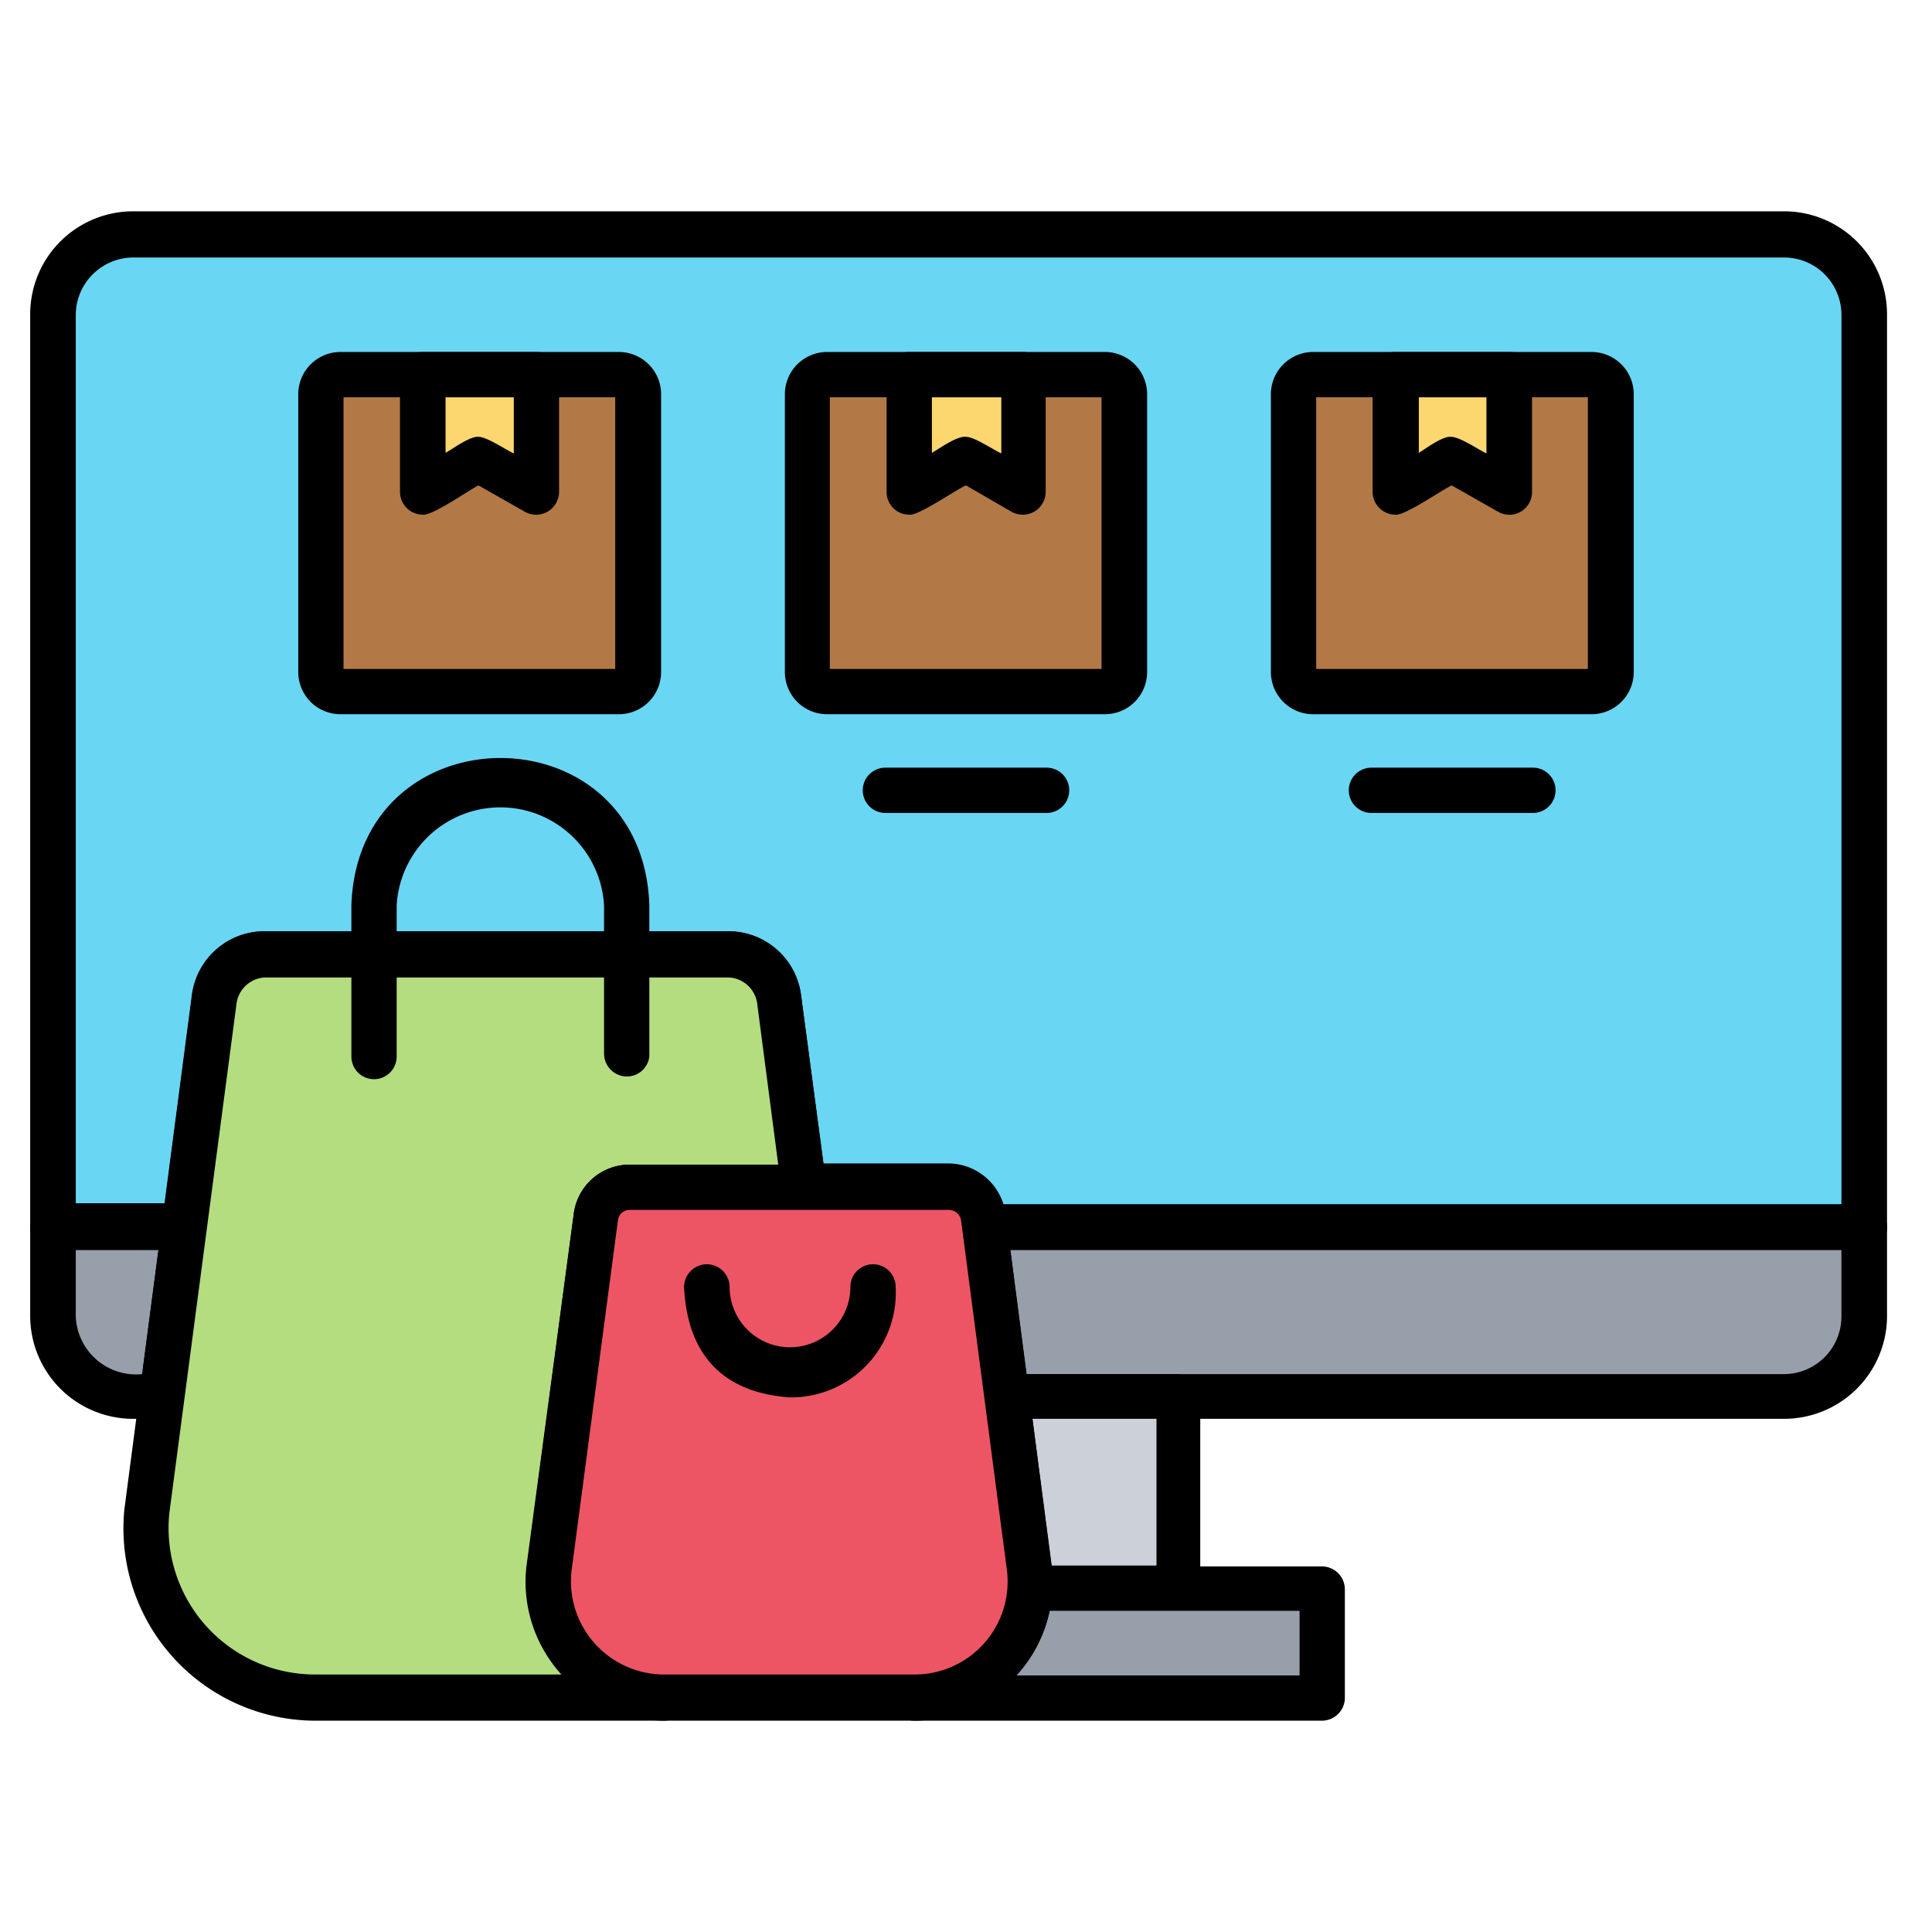 <svg xmlns="http://www.w3.org/2000/svg" width="512" viewBox="0 0 64 64" height="512"><g id="shopping"><path fill="#69d6f4" d="m61.76 10.43v30.25h-29.14a1.24 1.24 0 0 0 -1.21-1.35h-4.79l-.82-6.2a1.69 1.69 0 0 0 -1.67-1.5h-15.36a1.69 1.69 0 0 0 -1.67 1.5s-1 7.53-1 7.55h-4.34v-30.25a2.66 2.66 0 0 1 2.66-2.65h54.69a2.65 2.65 0 0 1 2.65 2.65z"></path><g fill="#b27946"><path d="m37.26 13.05v9.21a.65.65 0 0 1 -.66.65h-9.2a.66.66 0 0 1 -.66-.65v-9.21a.66.66 0 0 1 .66-.64h9.2a.65.65 0 0 1 .66.64z"></path><path d="m53.37 13.05v9.21a.65.65 0 0 1 -.66.65h-9.21a.66.66 0 0 1 -.65-.65v-9.21a.65.65 0 0 1 .65-.64h9.21a.65.65 0 0 1 .66.64z"></path><path d="m21.15 13.05v9.21a.65.65 0 0 1 -.65.65h-9.21a.66.66 0 0 1 -.66-.65v-9.21a.66.66 0 0 1 .66-.64h9.21a.65.65 0 0 1 .65.64z"></path></g><path d="m61.76 41.43h-29.14c-.58 0-.76-.48-.78-1a.42.42 0 0 0 -.43-.37h-4.79a.75.75 0 0 1 -.74-.65l-.82-6.2a1 1 0 0 0 -.93-.85h-15.36a.93.93 0 0 0 -.92.83l-1 7.55a.77.77 0 0 1 -.75.67h-4.34a.76.76 0 0 1 -.76-.73v-30.25a3.41 3.41 0 0 1 3.42-3.43h54.69a3.41 3.41 0 0 1 3.4 3.4v30.28a.76.76 0 0 1 -.75.75zm-28.51-1.5h27.75v-29.5a1.9 1.9 0 0 0 -1.9-1.9h-54.68a1.91 1.91 0 0 0 -1.91 1.9v29.5h2.94l.91-6.93a2.41 2.41 0 0 1 2.41-2.15h15.36a2.43 2.43 0 0 1 2.41 2.15l.74 5.54h4.13a1.92 1.92 0 0 1 1.84 1.39z"></path><path fill="#969faa" d="m1.76 40.66h4.35s-.73 5.59-.74 5.61h-1a2.66 2.66 0 0 1 -2.66-2.66z"></path><path fill="#969faa" d="m61.76 40.66v3a2.65 2.65 0 0 1 -2.65 2.66h-25.76s-.74-5.59-.73-5.61z"></path><path d="m5.37 47h-1a3.41 3.41 0 0 1 -3.37-3.39v-3a.76.76 0 0 1 .75-.75h4.36a.76.76 0 0 1 .72 1l-.72 5.5a.74.74 0 0 1 -.74.64zm-2.86-5.59v2.2a2 2 0 0 0 2.2 1.91l.54-4.11z"></path><path d="m59.11 47h-25.76a.74.74 0 0 1 -.74-.65l-.73-5.59a.76.76 0 0 1 .74-.87h29.14a.76.76 0 0 1 .75.75v3a3.41 3.41 0 0 1 -3.4 3.36zm-25.11-1.48h25.1a1.91 1.91 0 0 0 1.9-1.91v-2.2h-27.53z"></path><path fill="#ccd1d9" d="m39.06 46.27v6.34h-5c.11-.09-.74-6-.76-6.34z"></path><path d="m39.06 53.36h-5c-.77 0-.76-.71-.76-1.3l-.74-5.69a.75.75 0 0 1 .74-.85h5.71a.76.76 0 0 1 .75.75v6.34a.76.76 0 0 1 -.7.75zm-4.23-1.5h3.48v-4.86h-4.11z"></path><path fill="#969faa" d="m43.8 52.61v3.61h-13.51a3.81 3.81 0 0 0 3.82-3.61z"></path><path d="m43.8 57h-13.51a.75.75 0 0 1 0-1.5 3 3 0 0 0 3.07-2.89.76.76 0 0 1 .75-.72h9.69a.76.76 0 0 1 .75.75v3.61a.76.76 0 0 1 -.75.75zm-10.11-1.5h9.36v-2.14h-8.28a4.53 4.53 0 0 1 -1.08 2.11z"></path><path fill="#fcd770" d="m30.11 12.41v3.89l1.86-1.08 1.91 1.08v-3.89z"></path><path fill="#fcd770" d="m46.22 12.41v3.89l1.85-1.08 1.92 1.08v-3.89z"></path><path fill="#fcd770" d="m14.01 12.41v3.89l1.85-1.08 1.92 1.08v-3.89z"></path><path d="m30.12 17.05a.75.75 0 0 1 -.75-.75v-3.89a.74.74 0 0 1 .75-.75h3.77a.75.75 0 0 1 .75.75v3.89a.76.76 0 0 1 -1.12.66l-1.52-.88c-.3.12-1.59 1.02-1.88.97zm1.88-2.58c.28 0 .92.44 1.17.55v-1.86h-2.3v1.84c.24-.13.81-.56 1.13-.53z"></path><path d="m36.6 23.66h-9.2a1.4 1.4 0 0 1 -1.4-1.4v-9.21a1.4 1.4 0 0 1 1.41-1.39h9.2a1.4 1.4 0 0 1 1.39 1.39v9.21a1.4 1.4 0 0 1 -1.4 1.4zm-9.11-1.5h9v-9h-9z"></path><path d="m34.67 26.93h-5.34a.75.75 0 0 1 0-1.5h5.34a.75.75 0 0 1 0 1.5z"></path><path d="m46.22 17.05a.76.76 0 0 1 -.75-.75v-3.89a.75.75 0 0 1 .75-.75h3.78a.74.74 0 0 1 .75.75v3.89a.75.75 0 0 1 -1.11.66l-1.55-.88c-.28.12-1.57 1.02-1.87.97zm1.85-2.58c.29 0 .93.44 1.17.55v-1.86h-2.24v1.84c.22-.13.78-.56 1.07-.53z"></path><path d="m52.71 23.66h-9.21a1.4 1.4 0 0 1 -1.4-1.4v-9.21a1.4 1.4 0 0 1 1.4-1.39h9.21a1.4 1.4 0 0 1 1.41 1.39v9.21a1.4 1.4 0 0 1 -1.41 1.4zm-9.11-1.5h9v-9h-9z"></path><path d="m50.78 26.93h-5.35a.75.75 0 0 1 0-1.5h5.35a.75.75 0 0 1 0 1.5z"></path><path d="m14 17.05a.76.76 0 0 1 -.75-.75v-3.89a.74.74 0 0 1 .75-.75h3.77a.75.75 0 0 1 .75.75v3.89a.76.76 0 0 1 -1.12.66l-1.55-.88c-.26.12-1.54 1.02-1.85.97zm1.85-2.58c.28 0 .92.44 1.17.55v-1.86h-2.26v1.84c.24-.13.81-.56 1.1-.53z"></path><path d="m20.5 23.66h-9.21a1.4 1.4 0 0 1 -1.41-1.4v-9.21a1.4 1.4 0 0 1 1.41-1.39h9.21a1.4 1.4 0 0 1 1.4 1.39v9.21a1.4 1.4 0 0 1 -1.4 1.4zm-9.12-1.5h9v-9h-9z"></path><path fill="#b4dd7f" d="m22 56.22h-11.59a5.57 5.57 0 0 1 -5.54-6.22l2.23-16.87a1.69 1.69 0 0 1 1.67-1.5h15.36a1.69 1.69 0 0 1 1.67 1.5l.82 6.2h-5.75a1.13 1.13 0 0 0 -1.15 1l-1.53 11.67a3.82 3.82 0 0 0 3.81 4.22z"></path><path d="m22 57h-11.59a6.37 6.37 0 0 1 -6.29-7l2.23-17a2.43 2.43 0 0 1 2.42-2.15h15.36a2.42 2.42 0 0 1 2.41 2.15l.82 6.19a.75.75 0 0 1 -.74.85h-5.75a.39.39 0 0 0 -.4.34l-1.54 11.68a3.09 3.09 0 0 0 3.07 3.41.75.75 0 0 1 0 1.53zm-13.23-24.62a1 1 0 0 0 -.93.83l-2.23 16.91a4.85 4.85 0 0 0 4.8 5.35h8.19a4.55 4.55 0 0 1 -1.16-3.59l1.56-11.62a1.87 1.87 0 0 1 1.89-1.68h4.89l-.7-5.36a1 1 0 0 0 -.93-.84z"></path><path fill="#ed5565" d="m30.29 56.22h-8.29a3.82 3.82 0 0 1 -3.81-4.22l1.53-11.61a1.13 1.13 0 0 1 1.15-1h10.54a1.16 1.16 0 0 1 1.17 1l1.51 11.61a3.81 3.81 0 0 1 -3.8 4.22z"></path><path d="m30.29 57h-8.29a4.61 4.61 0 0 1 -4.55-5.09l1.55-11.65a1.87 1.87 0 0 1 1.89-1.68h10.52a1.91 1.91 0 0 1 1.91 1.69l1.52 11.6a4.59 4.59 0 0 1 -4.55 5.13zm-9.42-16.92a.39.39 0 0 0 -.4.34l-1.54 11.64a3.09 3.09 0 0 0 3.07 3.41h8.3a3.08 3.08 0 0 0 3.06-3.42l-1.52-11.6a.41.41 0 0 0 -.42-.37z"></path><path d="m20.76 35.66a.76.76 0 0 1 -.75-.75v-4.91a3.44 3.44 0 0 0 -6.87 0v5a.75.75 0 0 1 -1.5 0v-5c.21-6.52 9.67-6.52 9.87 0v5a.75.75 0 0 1 -.75.66z"></path><path d="m26.16 46.29c-2-.14-3.38-1.2-3.5-3.66a.76.76 0 0 1 .76-.75.76.76 0 0 1 .75.75 2 2 0 1 0 4 0 .75.75 0 0 1 1.5 0 3.47 3.47 0 0 1 -3.51 3.66z"></path></g></svg>
